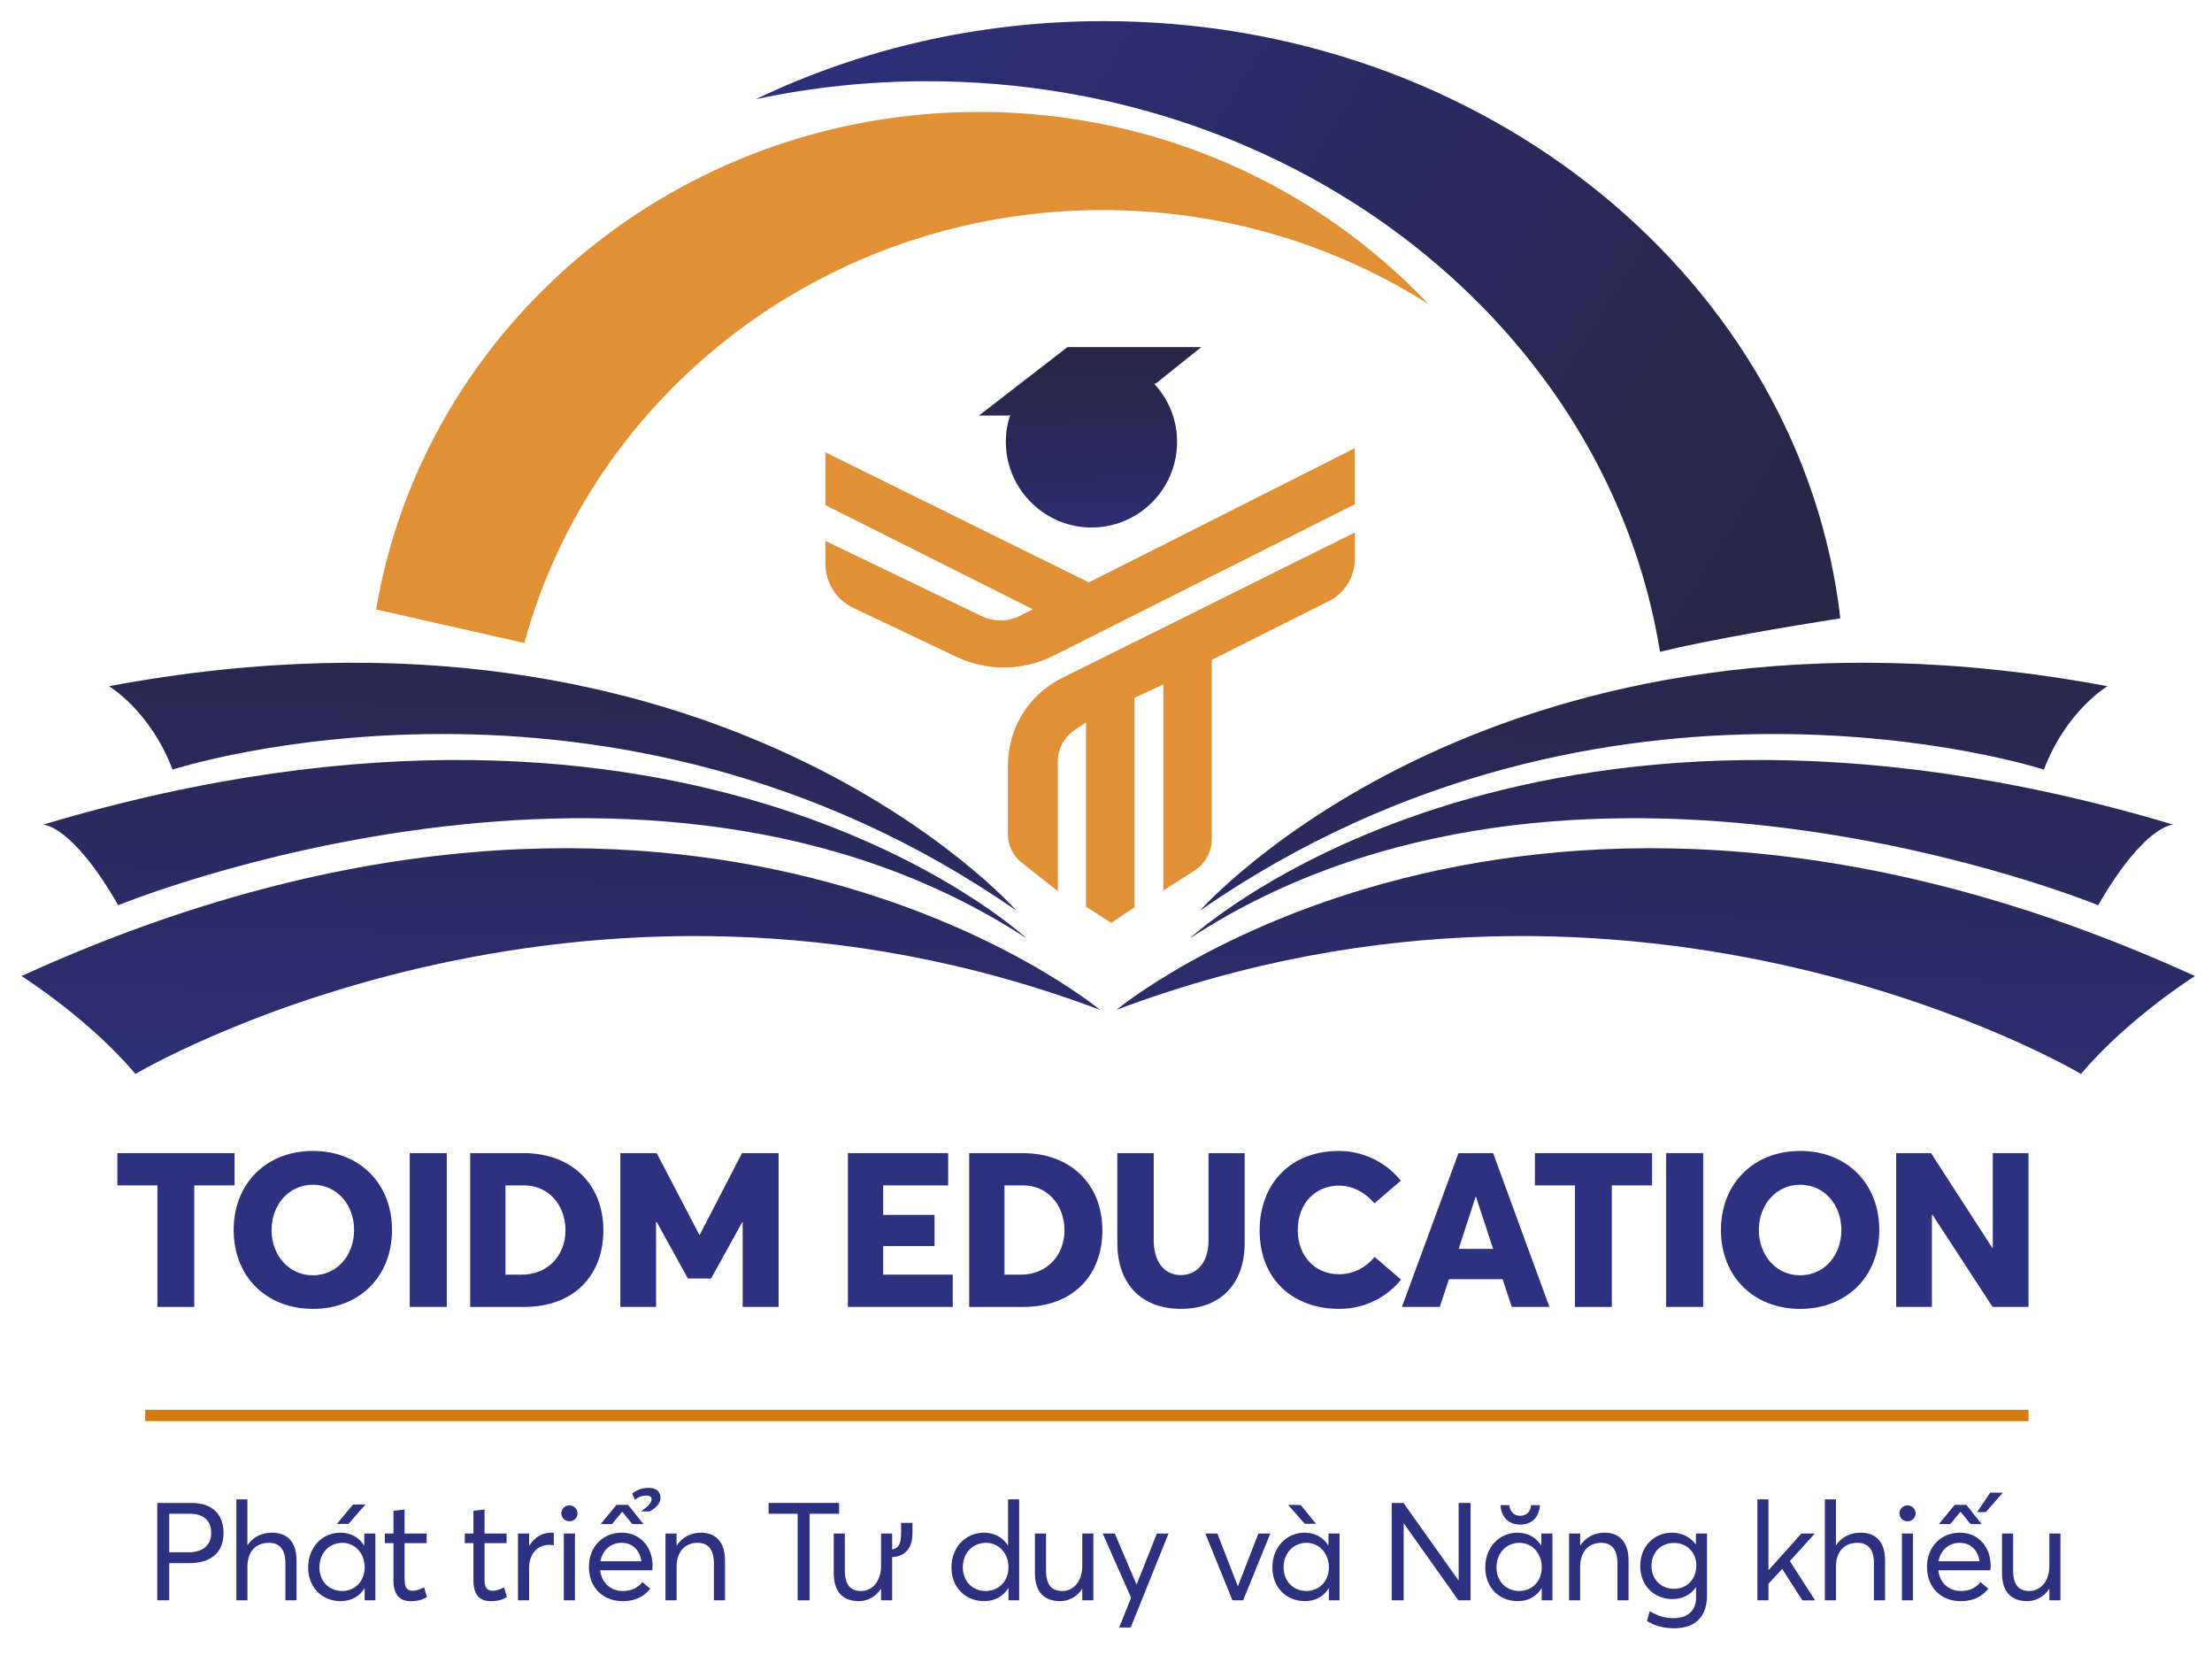 <?xml version="1.0" encoding="UTF-8" standalone="no"?>
<!-- Created with Pixodesk SVG (https://pixodesk.com) -->
<svg xmlns="http://www.w3.org/2000/svg" viewBox="102 240 928 694" text-rendering="geometricPrecision" shape-rendering="geometricPrecision">
  <defs>
    <linearGradient id="23870" x1="1889.863" y1="191.695" x2="2322.284" y2="462.144" gradientUnits="userSpaceOnUse">
      <stop offset="0%" stop-color="rgb(46,49,127)"/>
      <stop offset="100%" stop-color="rgb(39,38,71)"/>
    </linearGradient>
    <linearGradient id="23532" x1="2260.091" y1="759.37" x2="2268.434" y2="489.624" gradientUnits="userSpaceOnUse">
      <stop offset="0%" stop-color="rgb(46,49,127)"/>
      <stop offset="100%" stop-color="rgb(39,38,71)"/>
    </linearGradient>
    <linearGradient id="23307" x1="2269.557" y1="759.663" x2="2277.9" y2="489.917" gradientUnits="userSpaceOnUse">
      <stop offset="0%" stop-color="rgb(46,49,127)"/>
      <stop offset="100%" stop-color="rgb(39,38,71)"/>
    </linearGradient>
    <linearGradient id="23082" x1="2256.745" y1="759.267" x2="2265.088" y2="489.521" gradientUnits="userSpaceOnUse">
      <stop offset="0%" stop-color="rgb(46,49,127)"/>
      <stop offset="100%" stop-color="rgb(39,38,71)"/>
    </linearGradient>
    <linearGradient id="22801" x1="1801.185" y1="745.177" x2="1809.528" y2="475.432" gradientUnits="userSpaceOnUse">
      <stop offset="0%" stop-color="rgb(46,49,127)"/>
      <stop offset="100%" stop-color="rgb(39,38,71)"/>
    </linearGradient>
    <linearGradient id="22576" x1="1788.829" y1="744.795" x2="1797.172" y2="475.049" gradientUnits="userSpaceOnUse">
      <stop offset="0%" stop-color="rgb(46,49,127)"/>
      <stop offset="100%" stop-color="rgb(39,38,71)"/>
    </linearGradient>
    <linearGradient id="22351" x1="1799.49" y1="745.125" x2="1807.833" y2="475.379" gradientUnits="userSpaceOnUse">
      <stop offset="0%" stop-color="rgb(46,49,127)"/>
      <stop offset="100%" stop-color="rgb(39,38,71)"/>
    </linearGradient>
    <linearGradient id="21958" x1="2029.224" y1="489.846" x2="2025.769" y2="393.098" gradientUnits="userSpaceOnUse">
      <stop offset="0%" stop-color="rgb(46,49,127)"/>
      <stop offset="100%" stop-color="rgb(39,38,71)"/>
    </linearGradient>
    <linearGradient id="20653" x1="423.191" y1="191.695" x2="855.612" y2="462.144" gradientUnits="userSpaceOnUse">
      <stop offset="0%" stop-color="rgb(46,49,127)"/>
      <stop offset="100%" stop-color="rgb(39,38,71)"/>
    </linearGradient>
    <linearGradient id="20315" x1="793.419" y1="759.37" x2="801.761" y2="489.624" gradientUnits="userSpaceOnUse">
      <stop offset="0%" stop-color="rgb(46,49,127)"/>
      <stop offset="100%" stop-color="rgb(39,38,71)"/>
    </linearGradient>
    <linearGradient id="20090" x1="802.885" y1="759.663" x2="811.228" y2="489.917" gradientUnits="userSpaceOnUse">
      <stop offset="0%" stop-color="rgb(46,49,127)"/>
      <stop offset="100%" stop-color="rgb(39,38,71)"/>
    </linearGradient>
    <linearGradient id="19865" x1="790.073" y1="759.267" x2="798.415" y2="489.521" gradientUnits="userSpaceOnUse">
      <stop offset="0%" stop-color="rgb(46,49,127)"/>
      <stop offset="100%" stop-color="rgb(39,38,71)"/>
    </linearGradient>
    <linearGradient id="19584" x1="334.513" y1="745.177" x2="342.856" y2="475.432" gradientUnits="userSpaceOnUse">
      <stop offset="0%" stop-color="rgb(46,49,127)"/>
      <stop offset="100%" stop-color="rgb(39,38,71)"/>
    </linearGradient>
    <linearGradient id="19359" x1="322.157" y1="744.795" x2="330.5" y2="475.049" gradientUnits="userSpaceOnUse">
      <stop offset="0%" stop-color="rgb(46,49,127)"/>
      <stop offset="100%" stop-color="rgb(39,38,71)"/>
    </linearGradient>
    <linearGradient id="19134" x1="332.818" y1="745.125" x2="341.161" y2="475.379" gradientUnits="userSpaceOnUse">
      <stop offset="0%" stop-color="rgb(46,49,127)"/>
      <stop offset="100%" stop-color="rgb(39,38,71)"/>
    </linearGradient>
    <linearGradient id="18741" x1="562.552" y1="489.846" x2="559.097" y2="393.098" gradientUnits="userSpaceOnUse">
      <stop offset="0%" stop-color="rgb(46,49,127)"/>
      <stop offset="100%" stop-color="rgb(39,38,71)"/>
    </linearGradient>
    <linearGradient id="15898" x1="3200.686" y1="288.975" x2="3633.107" y2="559.424" gradientUnits="userSpaceOnUse">
      <stop offset="0%" stop-color="rgb(46,49,127)"/>
      <stop offset="100%" stop-color="rgb(39,38,71)"/>
    </linearGradient>
    <linearGradient id="15560" x1="3570.914" y1="856.65" x2="3579.256" y2="586.904" gradientUnits="userSpaceOnUse">
      <stop offset="0%" stop-color="rgb(46,49,127)"/>
      <stop offset="100%" stop-color="rgb(39,38,71)"/>
    </linearGradient>
    <linearGradient id="15335" x1="3580.38" y1="856.942" x2="3588.723" y2="587.197" gradientUnits="userSpaceOnUse">
      <stop offset="0%" stop-color="rgb(46,49,127)"/>
      <stop offset="100%" stop-color="rgb(39,38,71)"/>
    </linearGradient>
    <linearGradient id="15110" x1="3567.568" y1="856.546" x2="3575.91" y2="586.8" gradientUnits="userSpaceOnUse">
      <stop offset="0%" stop-color="rgb(46,49,127)"/>
      <stop offset="100%" stop-color="rgb(39,38,71)"/>
    </linearGradient>
    <linearGradient id="14829" x1="3112.008" y1="842.457" x2="3120.351" y2="572.711" gradientUnits="userSpaceOnUse">
      <stop offset="0%" stop-color="rgb(46,49,127)"/>
      <stop offset="100%" stop-color="rgb(39,38,71)"/>
    </linearGradient>
    <linearGradient id="14604" x1="3099.652" y1="842.074" x2="3107.994" y2="572.329" gradientUnits="userSpaceOnUse">
      <stop offset="0%" stop-color="rgb(46,49,127)"/>
      <stop offset="100%" stop-color="rgb(39,38,71)"/>
    </linearGradient>
    <linearGradient id="14379" x1="3110.313" y1="842.404" x2="3118.655" y2="572.659" gradientUnits="userSpaceOnUse">
      <stop offset="0%" stop-color="rgb(46,49,127)"/>
      <stop offset="100%" stop-color="rgb(39,38,71)"/>
    </linearGradient>
  </defs>
  <g>
    <g>
      <g>
        <path class="st0" fill="#e19036" d="M3225.77,549.15L3225.77,526.98L3336.3,581.56L3447.85,525.27L3447.85,548.81L3321.41,612.32C3308.63,618.74,3293.61,618.9,3280.69,612.77L3237.43,592.21C3230.31,588.83,3225.77,581.65,3225.77,573.76L3225.77,564.15L3291.28,595.69C3296.43,598.17,3302.44,598.09,3307.53,595.49L3312.76,592.81L3225.77,549.15z"/>
        <path class="st0" fill="#e19036" d="M3447.9,571.69L3447.9,560.61L3325,621.66C3311.12,628.55,3302.35,642.71,3302.35,658.21L3302.35,687.14C3302.35,691.82,3304.49,696.24,3308.17,699.14L3323.29,711.06L3323.29,656.57C3323.29,651.36,3325.88,646.5,3330.19,643.59L3335.09,640.28L3335.09,717.55L3345.71,724.33L3355.44,717.84L3355.44,629.95L3367.53,624.35L3367.53,710.76L3380.55,702.46C3385.12,699.55,3387.88,694.5,3387.88,689.09L3387.88,614.03L3436.96,589.41C3443.67,586.06,3447.9,579.2,3447.9,571.69z"/>
      </g>
      <path class="st1" fill="none" d="M3364.49,498.06L3383.49,482.86L3327.34,482.86L3290.19,511.57L3302.43,511.57L3303.29,511.38C3301.7,516.21,3301.07,521.47,3301.74,526.97C3303.86,544.22,3318.31,557.67,3335.67,558.49C3356.3,559.46,3373.32,543.02,3373.32,522.61C3373.32,513.19,3369.66,504.63,3363.72,498.23L3364.49,498.06z"/>
    </g>
    <g>
      <g>
        <g>
          <path fill="url(#14379)" d="M3305.95,719.24C3305.95,719.24,3181.07,577.25,2925.21,625.09C2925.21,625.09,2942.4,635.18,2951.89,660.07C2951.89,660.07,3135.05,600.53,3305.95,719.24z"/>
          <path fill="url(#14604)" d="M3310.11,730.8C3310.11,730.8,3171.13,601.3,2897.55,683.16C2897.55,683.16,2909.44,682.82,2929.09,716.95C2929.09,716.95,3149.92,626.27,3310.11,730.8z"/>
          <path fill="url(#14829)" d="M3340.99,760.84C3340.99,760.84,3170.01,618.23,2888.52,746.65C2888.52,746.65,2916.89,764.57,2936.31,787.72C2936.3,787.72,3120.72,677.96,3340.99,760.84z"/>
        </g>
        <g>
          <path fill="url(#15110)" d="M3382.9,719.24C3382.9,719.24,3507.78,577.25,3763.64,625.09C3763.64,625.09,3746.45,635.18,3736.96,660.07C3736.96,660.07,3553.8,600.53,3382.9,719.24z"/>
          <path fill="url(#15335)" d="M3378.74,730.8C3378.74,730.8,3517.72,601.3,3791.3,683.16C3791.3,683.16,3779.41,682.82,3759.76,716.95C3759.76,716.95,3538.93,626.27,3378.74,730.8z"/>
          <path fill="url(#15560)" d="M3347.86,760.84C3347.86,760.84,3518.84,618.23,3800.33,746.65C3800.33,746.65,3771.96,764.57,3752.54,787.72C3752.54,787.72,3568.12,677.96,3347.86,760.84z"/>
        </g>
      </g>
      <g>
        <path class="st0" fill="#e19036" d="M3342.06,425.39C3392.51,425.39,3439.48,439.88,3478.8,464.85C3431.96,415.29,3364.78,384.22,3290.17,384.22C3162.91,384.22,3057.33,474.51,3037.27,592.9L3099.48,606.98C3127.93,502.44,3225.73,425.39,3342.06,425.39z"/>
        <path fill="url(#15898)" d="M3342.56,346.14C3289.8,346.14,3240.12,357.99,3196.61,378.88C3219.68,373.96,3243.73,371.35,3268.46,371.35C3424.8,371.35,3554.16,475.32,3575.92,610.65C3596.51,605.61,3630.26,599.97,3651.58,596.61C3635.32,455.87,3503.17,346.14,3342.56,346.14z"/>
      </g>
    </g>
  </g>
  <g>
    <path class="st9" fill="#2e317f" d="M168.05,737.18L151.24,737.18L151.24,723.64L200.4,723.64L200.4,737.18L183.5,737.18L183.5,788.16L168.05,788.16L168.05,737.18z"/>
    <path class="st9" fill="#2e317f" d="M200.03,755.9C200.03,736.45,213.66,722.73,233.29,722.73C252.55,722.73,266.46,736.09,266.46,755.9C266.46,775.62,252.56,788.98,233.29,788.98C213.66,788.97,200.03,775.34,200.03,755.9zM250.55,755.9C250.55,745.18,243.28,736.91,233.29,736.91C223.11,736.91,215.93,745.36,215.93,755.9C215.93,766.44,223.11,774.89,233.29,774.89C243.28,774.89,250.55,766.62,250.55,755.9z"/>
    <path class="st9" fill="#2e317f" d="M273.9,723.64L289.44,723.64L289.44,788.15L273.9,788.15L273.9,723.64z"/>
    <path class="st9" fill="#2e317f" d="M299.26,723.64L321.61,723.64C342.05,723.64,355.14,736.91,355.14,755.99C355.14,774.98,342.78,788.16,321.88,788.16L299.25,788.16L299.25,723.64L299.26,723.64zM320.88,774.62C331.97,774.62,339.23,766.44,339.23,755.99C339.23,745.18,331.87,737.18,321.97,737.18L314.06,737.18L314.06,774.62L320.88,774.62z"/>
    <path class="st9" fill="#2e317f" d="M362.22,723.64L377.49,723.64L395.39,757.9L395.57,757.9L413.29,723.64L428.65,723.64L428.65,788.15L413.57,788.15L413.57,752.62L413.39,752.62L400.31,776.24L390.59,776.24L377.51,752.52L377.24,752.52L377.24,788.14L362.25,788.14L362.25,723.64L362.22,723.64z"/>
    <path class="st9" fill="#2e317f" d="M457.72,723.64L499.79,723.64L499.79,737.18L472.53,737.18L472.53,749.54L494.07,749.54L494.07,762.62L472.53,762.62L472.53,774.61L501.7,774.61L501.7,788.15L457.72,788.15L457.72,723.64z"/>
    <path class="st9" fill="#2e317f" d="M508.6,723.64L530.95,723.64C551.39,723.64,564.48,736.91,564.48,755.99C564.48,774.98,552.12,788.16,531.22,788.16L508.6,788.16L508.6,723.64zM530.23,774.62C541.32,774.62,548.58,766.44,548.58,755.99C548.58,745.18,541.22,737.18,531.32,737.18L523.41,737.18L523.41,774.62L530.23,774.62z"/>
    <path class="st9" fill="#2e317f" d="M570.75,761.26L570.75,723.64L586.02,723.64L586.02,760.35C586.02,768.26,589.84,774.8,597.38,774.8C604.1,774.8,609.01,769.53,609.01,760.35L609.01,723.64L624.18,723.64L624.18,761.26C624.18,778.07,614.55,788.97,597.37,788.97C581.48,788.97,570.75,779.16,570.75,761.26z"/>
    <path class="st9" fill="#2e317f" d="M630.45,755.99C630.45,737.54,642.44,722.73,663.71,722.73C672.8,722.73,682.61,726.55,689.7,735.18L678.61,744.72C675.16,740.63,669.98,737.27,663.71,737.27C654.35,737.27,646.45,744.18,646.45,755.99C646.45,766.35,653.26,774.44,663.81,774.44C669.81,774.44,674.99,771.62,678.71,767.17L689.8,776.71C684.26,783.52,675.26,788.98,663.81,788.98C645.26,788.97,630.45,777.43,630.45,755.99z"/>
    <path class="st9" fill="#2e317f" d="M713.87,723.64L728.41,723.64L752.03,788.15L736.22,788.15L732.4,776.52L709.87,776.52L706.05,788.15L690.15,788.15L713.87,723.64zM728.4,763.8L721.23,742L721.05,742L713.96,763.81L728.4,763.81L728.4,763.8z"/>
    <path class="st9" fill="#2e317f" d="M762.75,737.18L745.94,737.18L745.94,723.64L795.1,723.64L795.1,737.18L778.2,737.18L778.2,788.16L762.75,788.16L762.75,737.18z"/>
    <path class="st9" fill="#2e317f" d="M801,723.64L816.54,723.64L816.54,788.15L801,788.15L801,723.64z"/>
    <path class="st9" fill="#2e317f" d="M823.99,755.9C823.99,736.45,837.62,722.73,857.25,722.73C876.51,722.73,890.42,736.09,890.42,755.9C890.42,775.62,876.52,788.98,857.25,788.98C837.62,788.97,823.99,775.34,823.99,755.9zM874.51,755.9C874.51,745.18,867.24,736.91,857.25,736.91C847.07,736.91,839.89,745.36,839.89,755.9C839.89,766.44,847.07,774.89,857.25,774.89C867.24,774.89,874.51,766.62,874.51,755.9z"/>
    <path class="st9" fill="#2e317f" d="M897.5,723.64L912.13,723.64L937.85,763.44L938.03,763.35L938.03,723.64L953.02,723.64L953.02,788.15L937.94,788.15L912.68,749.44L912.5,749.44L912.5,788.15L897.5,788.15L897.5,723.64z"/>
  </g>
  <g>
    <path class="st9" fill="#2e317f" d="M167.99,870.36L182.26,870.36C191.81,870.36,195.78,875.77,195.78,883.02C195.78,891.65,189.91,895.62,181.39,895.62L172.99,895.62L172.99,911.21L167.98,911.21L167.98,870.36L167.99,870.36zM180.93,891.07C187.72,891.07,190.6,887.62,190.6,882.9C190.6,877.66,187.2,874.9,181.74,874.9L172.99,874.9L172.99,891.07L180.93,891.07z"/>
    <path class="st9" fill="#2e317f" d="M201.13,868.86L205.79,868.86L205.79,888.08L205.85,888.08C208.04,884.74,211.72,882.84,216.21,882.84C222.25,882.84,226.4,886.41,226.4,894.41L226.4,911.21L221.74,911.21L221.74,895.73C221.74,889.4,218.92,887.1,214.84,887.1C209.26,887.1,205.81,890.78,205.81,897.11L205.81,911.21L201.15,911.21L201.15,868.86L201.13,868.86z"/>
    <path class="st9" fill="#2e317f" d="M231.28,897.4C231.28,889.11,236.98,882.84,244.92,882.84C249.06,882.84,252.69,884.8,254.7,888.19L254.81,888.13L254.81,883.18L259.47,883.18L259.47,911.2L254.98,911.2L254.98,906.14L254.92,906.14C252.91,909.48,249.45,911.55,244.91,911.55C237.21,911.56,231.28,905.92,231.28,897.4zM254.99,897.4C254.99,891.65,251.13,887.1,245.61,887.1C240.32,887.1,236,891.19,236,897.4C236,903.04,239.86,907.3,245.61,907.3C250.79,907.3,254.99,903.33,254.99,897.4zM250.1,871.05L255.34,870.99L248.2,879.16L243.31,879.16L250.1,871.05z"/>
    <path class="st9" fill="#2e317f" d="M267.07,902.87L267.07,887.22L263.45,887.22L263.45,883.19L267.07,883.19L267.07,873.64L271.73,873.12L271.73,883.19L281,883.19L281,887.22L271.74,887.22L271.74,902.18C271.74,905.58,272.49,907.19,275.14,907.19C276.81,907.19,278.53,906.5,279.92,905.75L281.13,909.84C279.58,910.76,277.68,911.57,274.34,911.57C269.37,911.56,267.07,908.51,267.07,902.87z"/>
    <path class="st9" fill="#2e317f" d="M300.62,902.87L300.62,887.22L297,887.22L297,883.19L300.62,883.19L300.62,873.64L305.28,873.12L305.28,883.19L314.54,883.19L314.54,887.22L305.28,887.22L305.28,902.18C305.28,905.58,306.03,907.19,308.68,907.19C310.35,907.19,312.07,906.5,313.46,905.75L314.67,909.84C313.12,910.76,311.22,911.57,307.88,911.57C302.92,911.56,300.62,908.51,300.62,902.87z"/>
    <path class="st9" fill="#2e317f" d="M319.32,883.19L323.98,883.19L323.98,888.31L324.1,888.31C326.11,884.92,329.34,882.84,333.19,882.84C333.59,882.84,333.94,882.84,334.34,882.9L334.34,888.08C333.65,888.02,332.96,887.96,332.5,887.96C327.15,887.96,323.98,892.05,323.98,897.68L323.98,911.2L319.32,911.2L319.32,883.19z"/>
    <path class="st9" fill="#2e317f" d="M337.5,874.73C337.5,872.89,339,871.39,340.9,871.39C342.8,871.39,344.3,872.89,344.3,874.73C344.3,876.57,342.8,878.07,340.9,878.07C339,878.07,337.5,876.57,337.5,874.73zM338.54,883.19L343.2,883.19L343.2,911.21L338.54,911.21L338.54,883.19z"/>
    <path class="st9" fill="#2e317f" d="M375.77,896.71C375.77,897.46,375.66,898.26,375.66,898.61L353.79,898.61C354.42,903.85,358.11,907.3,363.4,907.3C367.14,907.3,369.79,905.69,371.51,903.56L374.79,906.32C372.37,909.43,368.86,911.56,363.22,911.56C354.93,911.56,349.06,905.81,349.06,897.23C349.06,888.77,354.87,882.84,362.87,882.84C370.53,882.85,375.77,888.72,375.77,896.71zM353.9,894.81L371.1,894.81C370.41,890.21,367.42,887.1,362.81,887.1C358.33,887.1,354.77,890.04,353.9,894.81zM358.79,879.22L354.01,879.22L360.63,871.16L365.52,871.16L371.91,879.22L367.25,879.22L363.11,874.1L362.99,874.1L358.79,879.22zM379.1,868.29C379.1,870.99,376.22,873.07,374.55,873.93L370.93,873.93C373.35,872.2,375.42,870.36,375.36,868.81C375.36,867.66,374.5,867.26,373.17,867.26C371.5,867.26,369.95,867.72,368.34,869.04L367.25,866.45C368.57,865.3,370.99,864.03,374.15,864.03C376.92,864.03,379.1,865.3,379.1,868.29z"/>
    <path class="st9" fill="#2e317f" d="M381.18,883.19L385.84,883.19L385.84,888.25L385.9,888.25C388.09,884.85,391.77,882.84,396.09,882.84C402.13,882.84,406.16,886.58,406.16,894.58L406.16,911.21L401.5,911.21L401.5,895.9C401.5,889.34,398.68,887.1,394.6,887.1C389.31,887.1,385.85,890.9,385.85,897.23L385.85,911.21L381.19,911.21L381.19,883.19L381.18,883.19z"/>
    <path class="st9" fill="#2e317f" d="M436.64,874.91L424.44,874.91L424.44,870.36L454.02,870.36L454.02,874.91L441.65,874.91L441.65,911.22L436.64,911.22L436.64,874.91z"/>
    <path class="st9" fill="#2e317f" d="M484.81,878.7L484.81,882.9C484.81,889.34,481.82,892.8,476.29,893.08L476.29,911.21L471.63,911.21L471.63,906.38L471.57,906.38C469.44,909.72,465.99,911.56,462.31,911.56C455.87,911.56,451.78,907.88,451.78,899.88L451.78,883.19L456.44,883.19L456.44,898.55C456.44,904.88,458.86,907.3,463.29,907.3C467.78,907.3,471.63,903.44,471.63,896.77L471.63,883.19L476.29,883.19L476.29,889.86C479.51,889.23,480.03,886.81,480.03,882.67L480.03,878.7L484.81,878.7z"/>
    <path class="st9" fill="#2e317f" d="M501.15,897.4C501.15,889.11,506.96,882.84,514.84,882.84C519.1,882.84,522.72,884.8,524.85,888.19L524.91,888.19L524.91,868.86L529.57,868.86L529.57,911.21L525.08,911.21L525.08,906.03L525.02,906.03C523.01,909.43,519.44,911.55,514.89,911.55C507.13,911.56,501.15,905.92,501.15,897.4zM525.09,897.4C525.09,891.65,521.24,887.1,515.6,887.1C510.25,887.1,505.93,891.19,505.93,897.4C505.93,903.04,509.84,907.3,515.54,907.3C520.83,907.3,525.09,903.33,525.09,897.4z"/>
    <path class="st9" fill="#2e317f" d="M536.19,899.88L536.19,883.19L540.85,883.19L540.85,898.55C540.85,904.88,543.27,907.3,547.7,907.3C552.19,907.3,556.04,903.44,556.04,896.77L556.04,883.19L560.7,883.19L560.7,911.21L556.04,911.21L556.04,906.38L555.98,906.38C553.85,909.72,550.4,911.56,546.72,911.56C540.28,911.56,536.19,907.88,536.19,899.88z"/>
    <path class="st9" fill="#2e317f" d="M576.53,910.12L564.62,883.19L569.68,883.19L578.77,904.48L578.89,904.48L587.35,883.19L592.24,883.19L576.36,922.61L571.53,922.61L576.53,910.12z"/>
    <path class="st9" fill="#2e317f" d="M607.66,883.19L612.72,883.19L621.29,905.29L621.35,905.29L629.92,883.19L634.93,883.19L623.54,911.21L619.05,911.21L607.66,883.19z"/>
    <path class="st9" fill="#2e317f" d="M635.8,897.4C635.8,889.11,641.5,882.84,649.44,882.84C653.58,882.84,657.21,884.8,659.22,888.19L659.33,888.13L659.33,883.18L663.99,883.18L663.99,911.2L659.5,911.2L659.5,906.14L659.44,906.14C657.43,909.48,653.97,911.55,649.43,911.55C641.72,911.56,635.8,905.92,635.8,897.4zM659.5,897.4C659.5,891.65,655.64,887.1,650.12,887.1C644.83,887.1,640.51,891.19,640.51,897.4C640.51,903.04,644.37,907.3,650.12,907.3C655.3,907.3,659.5,903.33,659.5,897.4zM642.41,871.17L647.7,871.23L654.09,879.11L649.37,879.11L642.41,871.17z"/>
    <path class="st9" fill="#2e317f" d="M685.86,870.36L690.81,870.36L713.88,902.87L713.94,902.87L713.94,870.36L718.95,870.36L718.95,911.21L713.83,911.21L690.99,879.04L690.88,879.04L690.88,911.21L685.87,911.21L685.87,870.36L685.86,870.36z"/>
    <path class="st9" fill="#2e317f" d="M725.1,897.4C725.1,889.11,730.8,882.84,738.74,882.84C742.88,882.84,746.51,884.8,748.52,888.19L748.63,888.13L748.63,883.18L753.29,883.18L753.29,911.2L748.8,911.2L748.8,906.14L748.74,906.14C746.73,909.48,743.27,911.55,738.73,911.55C731.03,911.56,725.1,905.92,725.1,897.4zM748.81,897.4C748.81,891.65,744.95,887.1,739.43,887.1C734.14,887.1,729.82,891.19,729.82,897.4C729.82,903.04,733.68,907.3,739.43,907.3C744.61,907.3,748.81,903.33,748.81,897.4zM731.49,871.28L735.23,871.28C735.34,873.7,737.01,875.77,739.78,875.77C742.6,875.77,744.21,873.7,744.33,871.28L748.07,871.28C747.72,876.4,744.62,879.45,739.78,879.45C734.94,879.45,731.83,876.4,731.49,871.28z"/>
    <path class="st9" fill="#2e317f" d="M760.26,883.19L764.92,883.19L764.92,888.25L764.98,888.25C767.17,884.85,770.85,882.84,775.17,882.84C781.21,882.84,785.24,886.58,785.24,894.58L785.24,911.21L780.58,911.21L780.58,895.9C780.58,889.34,777.76,887.1,773.68,887.1C768.39,887.1,764.93,890.9,764.93,897.23L764.93,911.21L760.27,911.21L760.27,883.19L760.26,883.19z"/>
    <path class="st9" fill="#2e317f" d="M792.94,919.9L794.09,915.76C797.31,917.6,800.13,918.69,804.16,918.69C810.49,918.69,813.54,915.01,813.54,910.29L813.54,905.8L813.42,905.8C811.35,908.79,808.01,910.69,803.7,910.69C796.05,910.69,790.12,905.17,790.12,896.82C790.12,888.82,795.64,882.84,803.53,882.84C807.5,882.84,811.13,884.62,813.37,887.67L813.49,887.67L813.49,883.18L818.15,883.18L818.15,909.13C818.15,917.19,814.12,922.94,804.34,922.94C800.13,922.95,796.28,921.92,792.94,919.9zM813.66,896.6C813.66,890.96,809.57,887.16,804.34,887.16C798.64,887.16,794.85,891.25,794.85,896.71C794.85,902.64,798.99,906.38,804.29,906.38C809.91,906.38,813.66,902.18,813.66,896.6z"/>
    <path class="st9" fill="#2e317f" d="M839.26,868.86L843.92,868.86L843.92,898.49L843.98,898.55L857.73,883.19L863.37,883.19L852.9,894.76L863.49,911.22L858.14,911.22L849.68,898.04L843.93,904.25L843.93,911.21L839.27,911.21L839.27,868.86L839.26,868.86z"/>
    <path class="st9" fill="#2e317f" d="M867.57,868.86L872.23,868.86L872.23,888.08L872.29,888.08C874.48,884.74,878.16,882.84,882.65,882.84C888.69,882.84,892.84,886.41,892.84,894.41L892.84,911.21L888.18,911.21L888.18,895.73C888.18,889.4,885.36,887.1,881.28,887.1C875.7,887.1,872.25,890.78,872.25,897.11L872.25,911.21L867.59,911.21L867.59,868.86L867.57,868.86z"/>
    <path class="st9" fill="#2e317f" d="M898.87,874.73C898.87,872.89,900.37,871.39,902.27,871.39C904.17,871.39,905.67,872.89,905.67,874.73C905.67,876.57,904.17,878.07,902.27,878.07C900.37,878.07,898.87,876.57,898.87,874.73zM899.91,883.19L904.57,883.19L904.57,911.21L899.91,911.21L899.91,883.19z"/>
    <path class="st9" fill="#2e317f" d="M937.14,896.71C937.14,897.46,937.03,898.26,937.03,898.61L915.16,898.61C915.79,903.85,919.48,907.3,924.77,907.3C928.51,907.3,931.16,905.69,932.88,903.56L936.16,906.32C933.74,909.43,930.23,911.56,924.59,911.56C916.3,911.56,910.43,905.81,910.43,897.23C910.43,888.77,916.24,882.84,924.24,882.84C931.9,882.85,937.14,888.72,937.14,896.71zM915.27,894.81L932.47,894.81C931.78,890.21,928.79,887.1,924.18,887.1C919.7,887.1,916.14,890.04,915.27,894.81zM920.22,879.22L915.44,879.22L922.06,871.16L926.95,871.16L933.34,879.22L928.68,879.22L924.54,874.1L924.42,874.1L920.22,879.22zM935.12,874.21L931.44,874.21L936.96,866.04L942.25,866.04L935.12,874.21z"/>
    <path class="st9" fill="#2e317f" d="M941.91,899.88L941.91,883.19L946.57,883.19L946.57,898.55C946.57,904.88,948.99,907.3,953.42,907.3C957.91,907.3,961.76,903.44,961.76,896.77L961.76,883.19L966.42,883.19L966.42,911.21L961.76,911.21L961.76,906.38L961.7,906.38C959.57,909.72,956.12,911.56,952.44,911.56C946,911.56,941.91,907.88,941.91,899.88z"/>
  </g>
  <path class="st10" fill="none" stroke="#d57a0f" stroke-width="4.731" stroke-miterlimit="10" d="M162.92,833.69L953.02,833.69"/>
  <g>
    <g>
      <path class="st0" fill="#e19036" d="M448.27,451.87L448.27,429.7L558.8,484.28L670.35,427.99L670.35,451.53L543.91,515.04C531.13,521.46,516.11,521.62,503.2,515.49L459.94,494.93C452.82,491.55,448.28,484.37,448.28,476.48L448.28,466.87L513.79,498.41C518.94,500.89,524.95,500.81,530.04,498.21L535.27,495.53L448.27,451.87z"/>
      <path class="st0" fill="#e19036" d="M670.41,474.41L670.41,463.33L547.51,524.38C533.63,531.27,524.86,545.43,524.86,560.93L524.86,589.86C524.86,594.54,527,598.96,530.68,601.86L545.8,613.78L545.8,559.3C545.8,554.09,548.39,549.23,552.7,546.32L557.6,543.01L557.6,620.28L568.22,627.06L577.95,620.57L577.95,532.68L590.04,527.08L590.04,613.49L603.06,605.19C607.63,602.28,610.39,597.23,610.39,591.82L610.39,516.76L659.47,492.14C666.17,488.78,670.41,481.92,670.41,474.41z"/>
    </g>
    <path fill="url(#18741)" d="M586.99,400.78L605.99,385.58L549.84,385.58L512.69,414.29L524.93,414.29L525.79,414.1C524.2,418.93,523.57,424.19,524.24,429.69C526.36,446.94,540.81,460.39,558.17,461.21C578.8,462.18,595.82,445.74,595.82,425.33C595.82,415.91,592.16,407.35,586.22,400.95L586.99,400.78z"/>
  </g>
  <g>
    <g>
      <g>
        <path fill="url(#19134)" d="M528.45,621.96C528.45,621.96,403.57,479.97,147.71,527.81C147.71,527.81,164.9,537.9,174.39,562.79C174.39,562.79,357.55,503.25,528.45,621.96z"/>
        <path fill="url(#19359)" d="M532.61,633.52C532.61,633.52,393.63,504.02,120.05,585.88C120.05,585.88,131.94,585.54,151.59,619.67C151.6,619.67,372.42,528.99,532.61,633.52z"/>
        <path fill="url(#19584)" d="M563.49,663.56C563.49,663.56,392.51,520.95,111.02,649.37C111.02,649.37,139.39,667.29,158.81,690.44C158.81,690.44,343.23,580.68,563.49,663.56z"/>
      </g>
      <g>
        <path fill="url(#19865)" d="M605.41,621.96C605.41,621.96,730.29,479.97,986.15,527.81C986.15,527.81,968.96,537.9,959.47,562.79C959.47,562.79,776.3,503.25,605.41,621.96z"/>
        <path fill="url(#20090)" d="M601.24,633.52C601.24,633.52,740.22,504.02,1013.8,585.88C1013.8,585.88,1001.91,585.54,982.26,619.67C982.26,619.67,761.43,528.99,601.24,633.52z"/>
        <path fill="url(#20315)" d="M570.37,663.56C570.37,663.56,741.35,520.95,1022.84,649.37C1022.84,649.37,994.47,667.29,975.05,690.44C975.05,690.44,790.63,580.68,570.37,663.56z"/>
      </g>
    </g>
    <g>
      <path class="st0" fill="#e19036" d="M564.57,328.11C615.02,328.11,661.99,342.6,701.31,367.57C654.47,318.01,587.29,286.94,512.68,286.94C385.42,286.94,279.84,377.23,259.78,495.62L321.99,509.7C350.43,405.16,448.24,328.11,564.57,328.11z"/>
      <path fill="url(#20653)" d="M565.06,248.86C512.3,248.86,462.62,260.71,419.11,281.6C442.18,276.68,466.23,274.07,490.96,274.07C647.3,274.07,776.66,378.04,798.42,513.37C819.01,508.33,852.76,502.69,874.08,499.33C857.82,358.59,725.68,248.86,565.06,248.86z"/>
    </g>
  </g>
  <g>
    <path class="st9" fill="#2e317f" d="M1634.72,737.18L1617.91,737.18L1617.91,723.64L1667.07,723.64L1667.07,737.18L1650.17,737.18L1650.17,788.16L1634.72,788.16L1634.72,737.18z"/>
    <path class="st9" fill="#2e317f" d="M1666.7,755.9C1666.7,736.45,1680.33,722.73,1699.96,722.73C1719.22,722.73,1733.13,736.09,1733.13,755.9C1733.13,775.62,1719.23,788.98,1699.96,788.98C1680.33,788.97,1666.7,775.34,1666.7,755.9zM1717.23,755.9C1717.23,745.18,1709.96,736.91,1699.97,736.91C1689.79,736.91,1682.61,745.36,1682.61,755.9C1682.61,766.44,1689.79,774.89,1699.97,774.89C1709.96,774.89,1717.23,766.62,1717.23,755.9z"/>
    <path class="st9" fill="#2e317f" d="M1740.58,723.64L1756.12,723.64L1756.12,788.15L1740.58,788.15L1740.58,723.64z"/>
    <path class="st9" fill="#2e317f" d="M1765.93,723.64L1788.28,723.64C1808.72,723.64,1821.81,736.91,1821.81,755.99C1821.81,774.98,1809.45,788.16,1788.55,788.16L1765.92,788.16L1765.92,723.64L1765.93,723.64zM1787.55,774.62C1798.64,774.62,1805.9,766.44,1805.9,755.99C1805.9,745.18,1798.54,737.18,1788.64,737.18L1780.73,737.18L1780.73,774.62L1787.55,774.62z"/>
    <path class="st9" fill="#2e317f" d="M1828.9,723.64L1844.17,723.64L1862.07,757.9L1862.25,757.9L1879.97,723.64L1895.33,723.64L1895.33,788.15L1880.25,788.15L1880.25,752.62L1880.07,752.62L1866.99,776.24L1857.27,776.24L1844.19,752.52L1843.92,752.52L1843.92,788.14L1828.93,788.14L1828.93,723.64L1828.9,723.64z"/>
    <path class="st9" fill="#2e317f" d="M1924.39,723.64L1966.46,723.64L1966.46,737.18L1939.2,737.18L1939.2,749.54L1960.74,749.54L1960.74,762.62L1939.2,762.62L1939.2,774.61L1968.37,774.61L1968.37,788.15L1924.39,788.15L1924.39,723.64z"/>
    <path class="st9" fill="#2e317f" d="M1975.28,723.64L1997.63,723.64C2018.07,723.64,2031.16,736.91,2031.16,755.99C2031.16,774.98,2018.8,788.16,1997.9,788.16L1975.27,788.16L1975.27,723.64L1975.28,723.64zM1996.9,774.62C2007.99,774.62,2015.25,766.44,2015.25,755.99C2015.25,745.18,2007.89,737.18,1997.99,737.18L1990.08,737.18L1990.08,774.62L1996.9,774.62z"/>
    <path class="st9" fill="#2e317f" d="M2037.43,761.26L2037.43,723.64L2052.7,723.64L2052.7,760.35C2052.7,768.26,2056.52,774.8,2064.06,774.8C2070.78,774.8,2075.69,769.53,2075.69,760.35L2075.69,723.64L2090.86,723.64L2090.86,761.26C2090.86,778.07,2081.23,788.97,2064.05,788.97C2048.15,788.97,2037.43,779.16,2037.43,761.26z"/>
    <path class="st9" fill="#2e317f" d="M2097.12,755.99C2097.12,737.54,2109.11,722.73,2130.38,722.73C2139.47,722.73,2149.28,726.55,2156.37,735.18L2145.28,744.72C2141.83,740.63,2136.65,737.27,2130.38,737.27C2121.02,737.27,2113.12,744.18,2113.12,755.99C2113.12,766.35,2119.93,774.44,2130.48,774.44C2136.48,774.44,2141.66,771.62,2145.38,767.17L2156.47,776.71C2150.93,783.52,2141.93,788.98,2130.48,788.98C2111.94,788.97,2097.12,777.43,2097.12,755.99z"/>
    <path class="st9" fill="#2e317f" d="M2180.54,723.64L2195.08,723.64L2218.7,788.15L2202.89,788.15L2199.07,776.52L2176.54,776.52L2172.72,788.15L2156.82,788.15L2180.54,723.64zM2195.08,763.8L2187.9,742L2187.72,742L2180.63,763.81L2195.08,763.81L2195.08,763.8z"/>
    <path class="st9" fill="#2e317f" d="M2229.42,737.18L2212.61,737.18L2212.61,723.64L2261.77,723.64L2261.77,737.18L2244.87,737.18L2244.87,788.16L2229.42,788.16L2229.42,737.18z"/>
    <path class="st9" fill="#2e317f" d="M2267.68,723.64L2283.22,723.64L2283.22,788.15L2267.68,788.15L2267.68,723.64z"/>
    <path class="st9" fill="#2e317f" d="M2290.66,755.9C2290.66,736.45,2304.29,722.73,2323.92,722.73C2343.18,722.73,2357.09,736.09,2357.09,755.9C2357.09,775.62,2343.19,788.98,2323.92,788.98C2304.29,788.97,2290.66,775.34,2290.66,755.9zM2341.19,755.9C2341.19,745.18,2333.92,736.91,2323.93,736.91C2313.75,736.91,2306.57,745.36,2306.57,755.9C2306.57,766.44,2313.75,774.89,2323.93,774.89C2333.92,774.89,2341.19,766.62,2341.19,755.9z"/>
    <path class="st9" fill="#2e317f" d="M2364.17,723.64L2378.8,723.64L2404.52,763.44L2404.7,763.35L2404.7,723.64L2419.69,723.64L2419.69,788.15L2404.61,788.15L2379.35,749.44L2379.17,749.44L2379.17,788.15L2364.18,788.15L2364.18,723.64L2364.17,723.64z"/>
  </g>
  <g>
    <g>
      <path class="st0" fill="#e19036" d="M1914.94,451.87L1914.94,429.7L2025.47,484.28L2137.02,427.99L2137.02,451.53L2010.58,515.04C1997.8,521.46,1982.78,521.62,1969.87,515.49L1926.61,494.93C1919.49,491.55,1914.95,484.37,1914.95,476.48L1914.95,466.87L1980.46,498.41C1985.61,500.89,1991.62,500.81,1996.71,498.21L2001.94,495.53L1914.94,451.87z"/>
      <path class="st0" fill="#e19036" d="M2137.08,474.41L2137.08,463.33L2014.18,524.38C2000.3,531.27,1991.53,545.43,1991.53,560.93L1991.53,589.86C1991.53,594.54,1993.67,598.96,1997.35,601.86L2012.47,613.78L2012.47,559.3C2012.47,554.09,2015.06,549.23,2019.37,546.32L2024.27,543.01L2024.27,620.28L2034.89,627.06L2044.62,620.57L2044.62,532.68L2056.71,527.08L2056.71,613.49L2069.73,605.19C2074.3,602.28,2077.06,597.23,2077.06,591.82L2077.06,516.76L2126.14,492.14C2132.85,488.78,2137.08,481.92,2137.08,474.41z"/>
    </g>
    <path fill="url(#21958)" d="M2053.67,400.78L2072.67,385.58L2016.52,385.58L1979.37,414.29L1991.61,414.29L1992.47,414.1C1990.88,418.93,1990.25,424.19,1990.92,429.69C1993.04,446.94,2007.49,460.39,2024.85,461.21C2045.48,462.18,2062.5,445.74,2062.5,425.33C2062.5,415.91,2058.84,407.35,2052.9,400.95L2053.67,400.78z"/>
  </g>
  <g>
    <g>
      <g>
        <path fill="url(#22351)" d="M1995.12,621.96C1995.12,621.96,1870.24,479.97,1614.38,527.81C1614.38,527.81,1631.57,537.9,1641.06,562.79C1641.06,562.79,1824.23,503.25,1995.12,621.96z"/>
        <path fill="url(#22576)" d="M1999.29,633.52C1999.29,633.52,1860.31,504.02,1586.73,585.88C1586.73,585.88,1598.62,585.54,1618.27,619.67C1618.27,619.67,1839.1,528.99,1999.29,633.52z"/>
        <path fill="url(#22801)" d="M2030.16,663.56C2030.16,663.56,1859.18,520.95,1577.69,649.37C1577.69,649.37,1606.06,667.29,1625.48,690.44C1625.48,690.44,1809.9,580.68,2030.16,663.56z"/>
      </g>
      <g>
        <path fill="url(#23082)" d="M2072.08,621.96C2072.08,621.96,2196.96,479.97,2452.82,527.81C2452.82,527.81,2435.63,537.9,2426.14,562.79C2426.14,562.79,2242.98,503.25,2072.08,621.96z"/>
        <path fill="url(#23307)" d="M2067.92,633.52C2067.92,633.52,2206.9,504.02,2480.48,585.88C2480.48,585.88,2468.59,585.54,2448.94,619.67C2448.93,619.67,2228.11,528.99,2067.92,633.52z"/>
        <path fill="url(#23532)" d="M2037.04,663.56C2037.04,663.56,2208.02,520.95,2489.51,649.37C2489.51,649.37,2461.14,667.29,2441.72,690.44C2441.72,690.44,2257.3,580.68,2037.04,663.56z"/>
      </g>
    </g>
    <g>
      <path class="st0" fill="#e19036" d="M2031.24,328.11C2081.69,328.11,2128.66,342.6,2167.98,367.57C2121.14,318.01,2053.96,286.94,1979.35,286.94C1852.09,286.94,1746.51,377.23,1726.45,495.62L1788.66,509.7C1817.11,405.16,1914.91,328.11,2031.24,328.11z"/>
      <path fill="url(#23870)" d="M2031.74,248.86C1978.98,248.86,1929.3,260.71,1885.79,281.6C1908.86,276.68,1932.91,274.07,1957.64,274.07C2113.98,274.07,2243.34,378.04,2265.1,513.37C2285.69,508.33,2319.44,502.69,2340.76,499.33C2324.5,358.59,2192.35,248.86,2031.74,248.86z"/>
    </g>
  </g>
</svg>